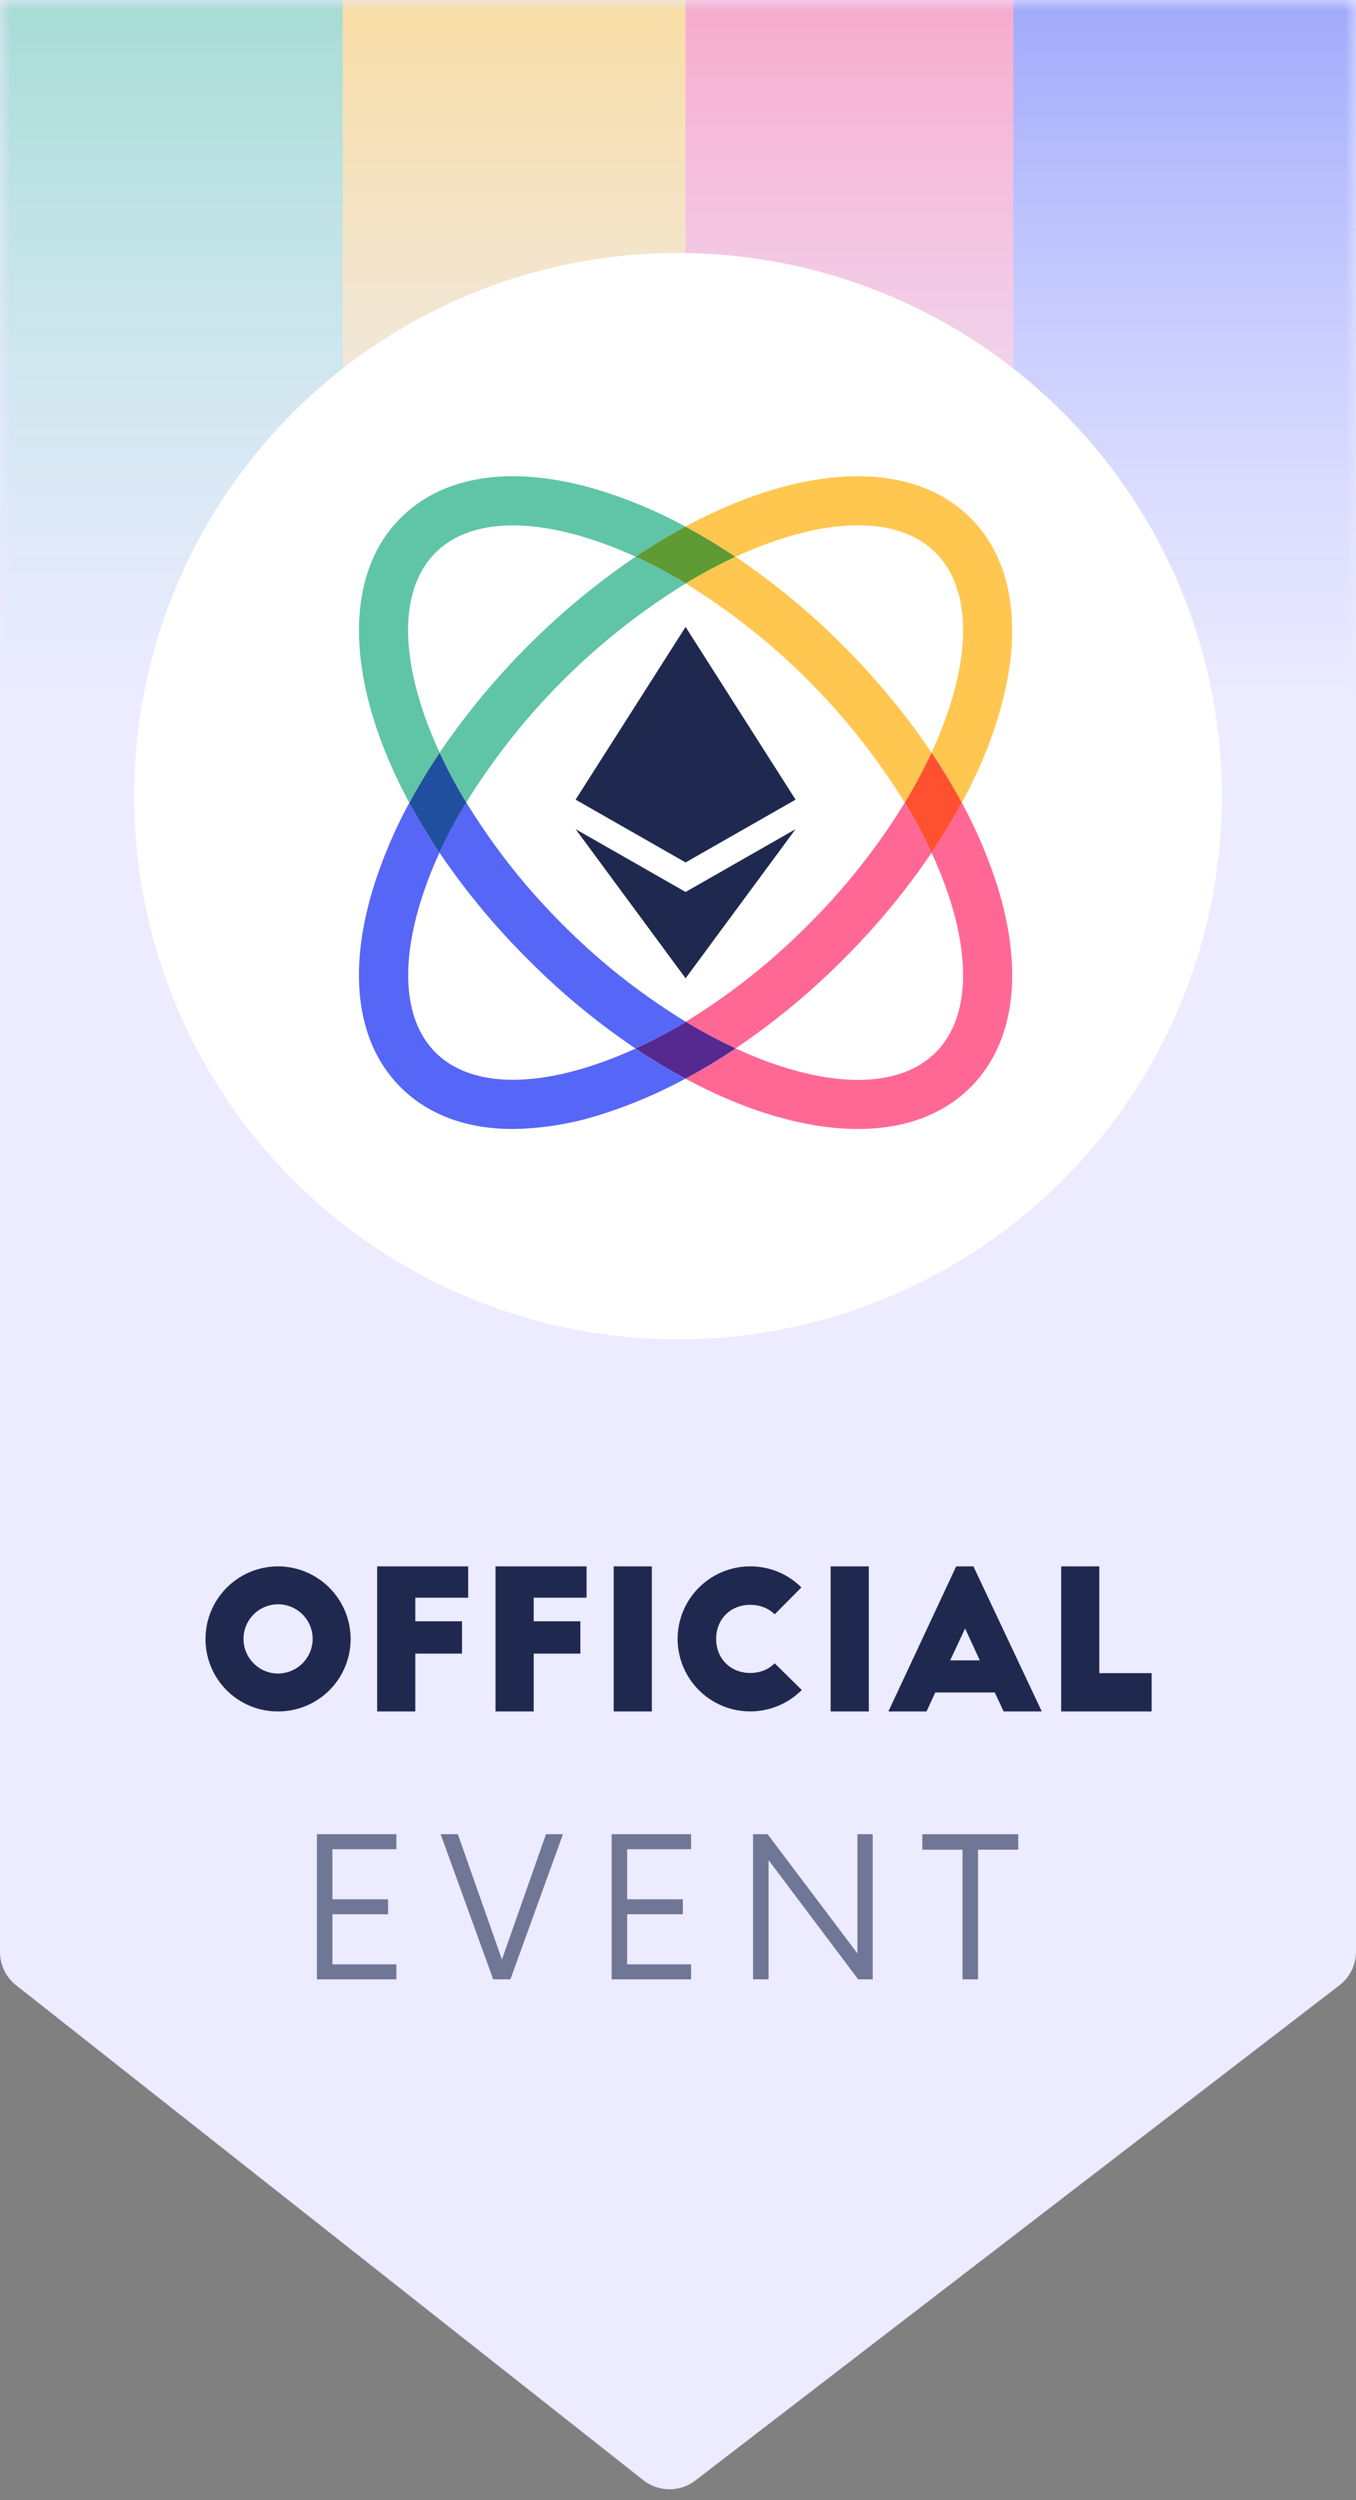 <svg width="64" height="118" viewBox="0 0 64 118" xmlns="http://www.w3.org/2000/svg" xmlns:xlink="http://www.w3.org/1999/xlink"><rect x="0" y="0" width="64" height="118" fill="#808080" stroke="none"/><title>957B513A-E5C9-4D3B-86A4-64FBA2F4D0BD</title><defs><path d="M0 0h64v92.111a2 2 0 0 1-.781 1.586L32.82 117.069a2 2 0 0 1-2.458-.015L.762 93.697A2 2 0 0 1 0 92.127V0z" id="a"/><linearGradient x1="50%" y1="100%" x2="50%" y2="0%" id="c"><stop stop-color="#98E4D2" stop-opacity="0" offset="0%"/><stop stop-color="#5FC5A6" offset="100%"/></linearGradient><linearGradient x1="50%" y1="100%" x2="50%" y2="0%" id="d"><stop stop-color="#FFE588" stop-opacity="0" offset="0%"/><stop stop-color="#FFC750" offset="100%"/></linearGradient><linearGradient x1="50%" y1="100%" x2="50%" y2="0%" id="e"><stop stop-color="#FFA1C7" stop-opacity="0" offset="0%"/><stop stop-color="#FF6895" offset="100%"/></linearGradient><linearGradient x1="50%" y1="100%" x2="50%" y2="0%" id="f"><stop stop-color="#8F9FFB" stop-opacity="0" offset="0%"/><stop stop-color="#5666F6" offset="100%"/></linearGradient></defs><g fill="none" fill-rule="evenodd"><mask id="b" fill="#fff"><use xlink:href="#a"/></mask><use fill="#ECEBFF" xlink:href="#a"/><g mask="url(#b)"><path fill="url(#c)" d="M0 0h16.176v55.488H0z" transform="translate(0 -22.476)"/><path fill="url(#d)" d="M16.176 0h16.176v55.488H16.176z" transform="translate(0 -22.476)"/><path fill="url(#e)" d="M32.352 0h15.473v55.488H32.352z" transform="translate(0 -22.476)"/><path fill="url(#f)" d="M47.824 0H64v55.488H47.824z" transform="translate(0 -22.476)"/></g><ellipse fill="#FFF" cx="32" cy="37.577" rx="25.67" ry="25.637"/><path fill="#1F294F" d="M27.166 37.74l5.192-8.152 5.192 8.152-5.192 2.964z"/><path fill="#1F294F" d="M27.166 39.132l5.192 2.965 5.192-2.965-5.192 7.04z"/><path d="M34.719 26.28c-.806.377-1.591.796-2.352 1.258a23.007 23.007 0 0 0-2.37-1.263 27.37 27.37 0 0 1 2.353-1.423 28.33 28.33 0 0 1 2.369 1.429z" fill="#5F9A34"/><path d="M45.804 24.444c-2.85-2.848-8.043-2.507-13.454.408a28.33 28.33 0 0 1 2.369 1.429c2.095-.968 4.09-1.487 5.78-1.487 1.512 0 2.78.414 3.66 1.292 1.865 1.864 1.643 5.472-.193 9.435a28.554 28.554 0 0 1 1.43 2.367c2.918-5.407 3.258-10.597.408-13.444z" fill="#FFC750"/><path d="M34.719 26.28c-.806.377-1.591.796-2.352 1.258a31.773 31.773 0 0 1 10.335 10.343 24.81 24.81 0 0 0 1.264-2.36 34.062 34.062 0 0 0-4.184-5.06 33.759 33.759 0 0 0-5.063-4.18z" fill="#FFC750"/><path d="M45.396 37.888a27.99 27.99 0 0 1-1.428 2.358 24.51 24.51 0 0 0-1.266-2.365c.463-.764.886-1.551 1.264-2.36a28.54 28.54 0 0 1 1.43 2.367z" fill="#FF512F"/><path d="M43.968 40.246a24.51 24.51 0 0 0-1.266-2.365 30.793 30.793 0 0 1-4.565 5.774 30.778 30.778 0 0 1-5.77 4.566c.76.463 1.545.883 2.352 1.258a33.76 33.76 0 0 0 5.063-4.181 33.966 33.966 0 0 0 4.186-5.052z" fill="#FF6895"/><path d="M47.063 41.787a22.483 22.483 0 0 0-1.667-3.899 27.996 27.996 0 0 1-1.428 2.358c1.834 3.961 2.056 7.565.19 9.427-1.865 1.864-5.473 1.64-9.44-.194a27.216 27.216 0 0 1-2.37 1.429c2.883 1.552 5.701 2.375 8.138 2.375 2.14 0 3.986-.634 5.318-1.966 2.086-2.083 2.531-5.467 1.259-9.53z" fill="#FF6895"/><path d="M34.719 49.479a27.216 27.216 0 0 1-2.37 1.429 27.869 27.869 0 0 1-2.353-1.423 23.008 23.008 0 0 0 2.371-1.264c.76.463 1.545.883 2.352 1.258z" fill="#552990"/><path d="M27.751 50.355c-3.197 1.001-5.753.758-7.195-.682-1.441-1.44-1.684-3.994-.682-7.19.241-.764.532-1.513.869-2.24a28.371 28.371 0 0 1-1.424-2.353 22.455 22.455 0 0 0-1.665 3.897c-1.274 4.063-.827 7.447 1.257 9.53 1.307 1.305 3.124 1.967 5.298 1.967a14.253 14.253 0 0 0 4.237-.71 22.538 22.538 0 0 0 3.904-1.667 27.869 27.869 0 0 1-2.354-1.422c-.729.338-1.478.628-2.245.87z" fill="#5666F6"/><path d="M29.996 49.485a23.008 23.008 0 0 0 2.371-1.264 30.744 30.744 0 0 1-5.789-4.566 30.729 30.729 0 0 1-4.569-5.784 23.32 23.32 0 0 0-1.266 2.371 34.043 34.043 0 0 0 4.192 5.056 33.72 33.72 0 0 0 5.061 4.187z" fill="#5666F6"/><path d="M22.01 37.87a23.45 23.45 0 0 0-1.267 2.372 28.371 28.371 0 0 1-1.424-2.352c.426-.793.905-1.586 1.432-2.369a23.53 23.53 0 0 0 1.258 2.35z" fill="#204FA0"/><path d="M20.556 26.086c1.442-1.44 3.998-1.683 7.195-.68a19.07 19.07 0 0 1 2.245.869 27.37 27.37 0 0 1 2.354-1.423 22.385 22.385 0 0 0-3.904-1.666c-4.064-1.27-7.45-.826-9.535 1.258-1.333 1.331-1.967 3.176-1.967 5.314 0 2.435.823 5.254 2.375 8.132.426-.793.905-1.586 1.432-2.369-1.836-3.963-2.06-7.57-.195-9.435z" fill="#5FC5A6"/><path d="M29.996 26.275a34.848 34.848 0 0 0-9.245 9.246 23.53 23.53 0 0 0 1.258 2.35 31.74 31.74 0 0 1 10.358-10.333 23.007 23.007 0 0 0-2.37-1.263z" fill="#5FC5A6"/><path d="M9.7 77.359a3.428 3.428 0 0 1 3.42-3.433 3.435 3.435 0 0 1 3.429 3.433 3.42 3.42 0 0 1-3.429 3.415 3.412 3.412 0 0 1-3.42-3.415zm5.057-.01a1.632 1.632 0 1 0-3.264 0c0 .896.731 1.635 1.627 1.635a1.64 1.64 0 0 0 1.637-1.634zm3.044 3.425v-6.848h4.297v1.479h-2.496v1.114h2.204v1.525h-2.204v2.73h-1.8zm5.586 0v-6.848h4.298v1.479h-2.496v1.114h2.203v1.525h-2.203v2.73h-1.802zm5.578 0v-6.848h1.8v6.848h-1.8zm8.859-5.853l-1.262 1.27c-.283-.284-.685-.448-1.152-.448-.932 0-1.609.675-1.609 1.607 0 .931.677 1.607 1.61 1.607.466 0 .868-.165 1.151-.457l1.28 1.26a3.428 3.428 0 0 1-5.86-2.41 3.428 3.428 0 0 1 3.428-3.424c.942 0 1.792.374 2.414.995zm1.38 5.853v-6.848h1.802v6.848h-1.801zm4.526 0h-1.8l3.2-6.848h.813l3.227 6.848h-1.8l-.421-.895h-2.807l-.412.895zm1.82-3.917l-.704 1.506h1.399l-.695-1.506zm4.535 3.917v-6.848h1.8v5.04h2.47v1.808h-4.27z" fill="#1F294F"/><path d="M18.706 87.276h-3.017v2.363h2.628v.707H15.69v2.363h3.017v.708h-3.749v-6.849h3.749v.708zm7.064-.708h.8l-2.48 6.849h-.812l-2.48-6.849h.812l2.08 5.913 2.08-5.913zm6.846.708H29.6v2.363h2.629v.707H29.6v2.363h3.017v.708h-3.748v-6.849h3.748v.708zm7.853-.708h.72v6.849h-.686l-4.229-5.627v5.627h-.731v-6.849h.686l4.24 5.627v-5.627zm7.589 0v.73h-1.897v6.119h-.732v-6.118h-1.897v-.73h4.526z" fill="#1F294F" opacity=".6"/></g></svg>